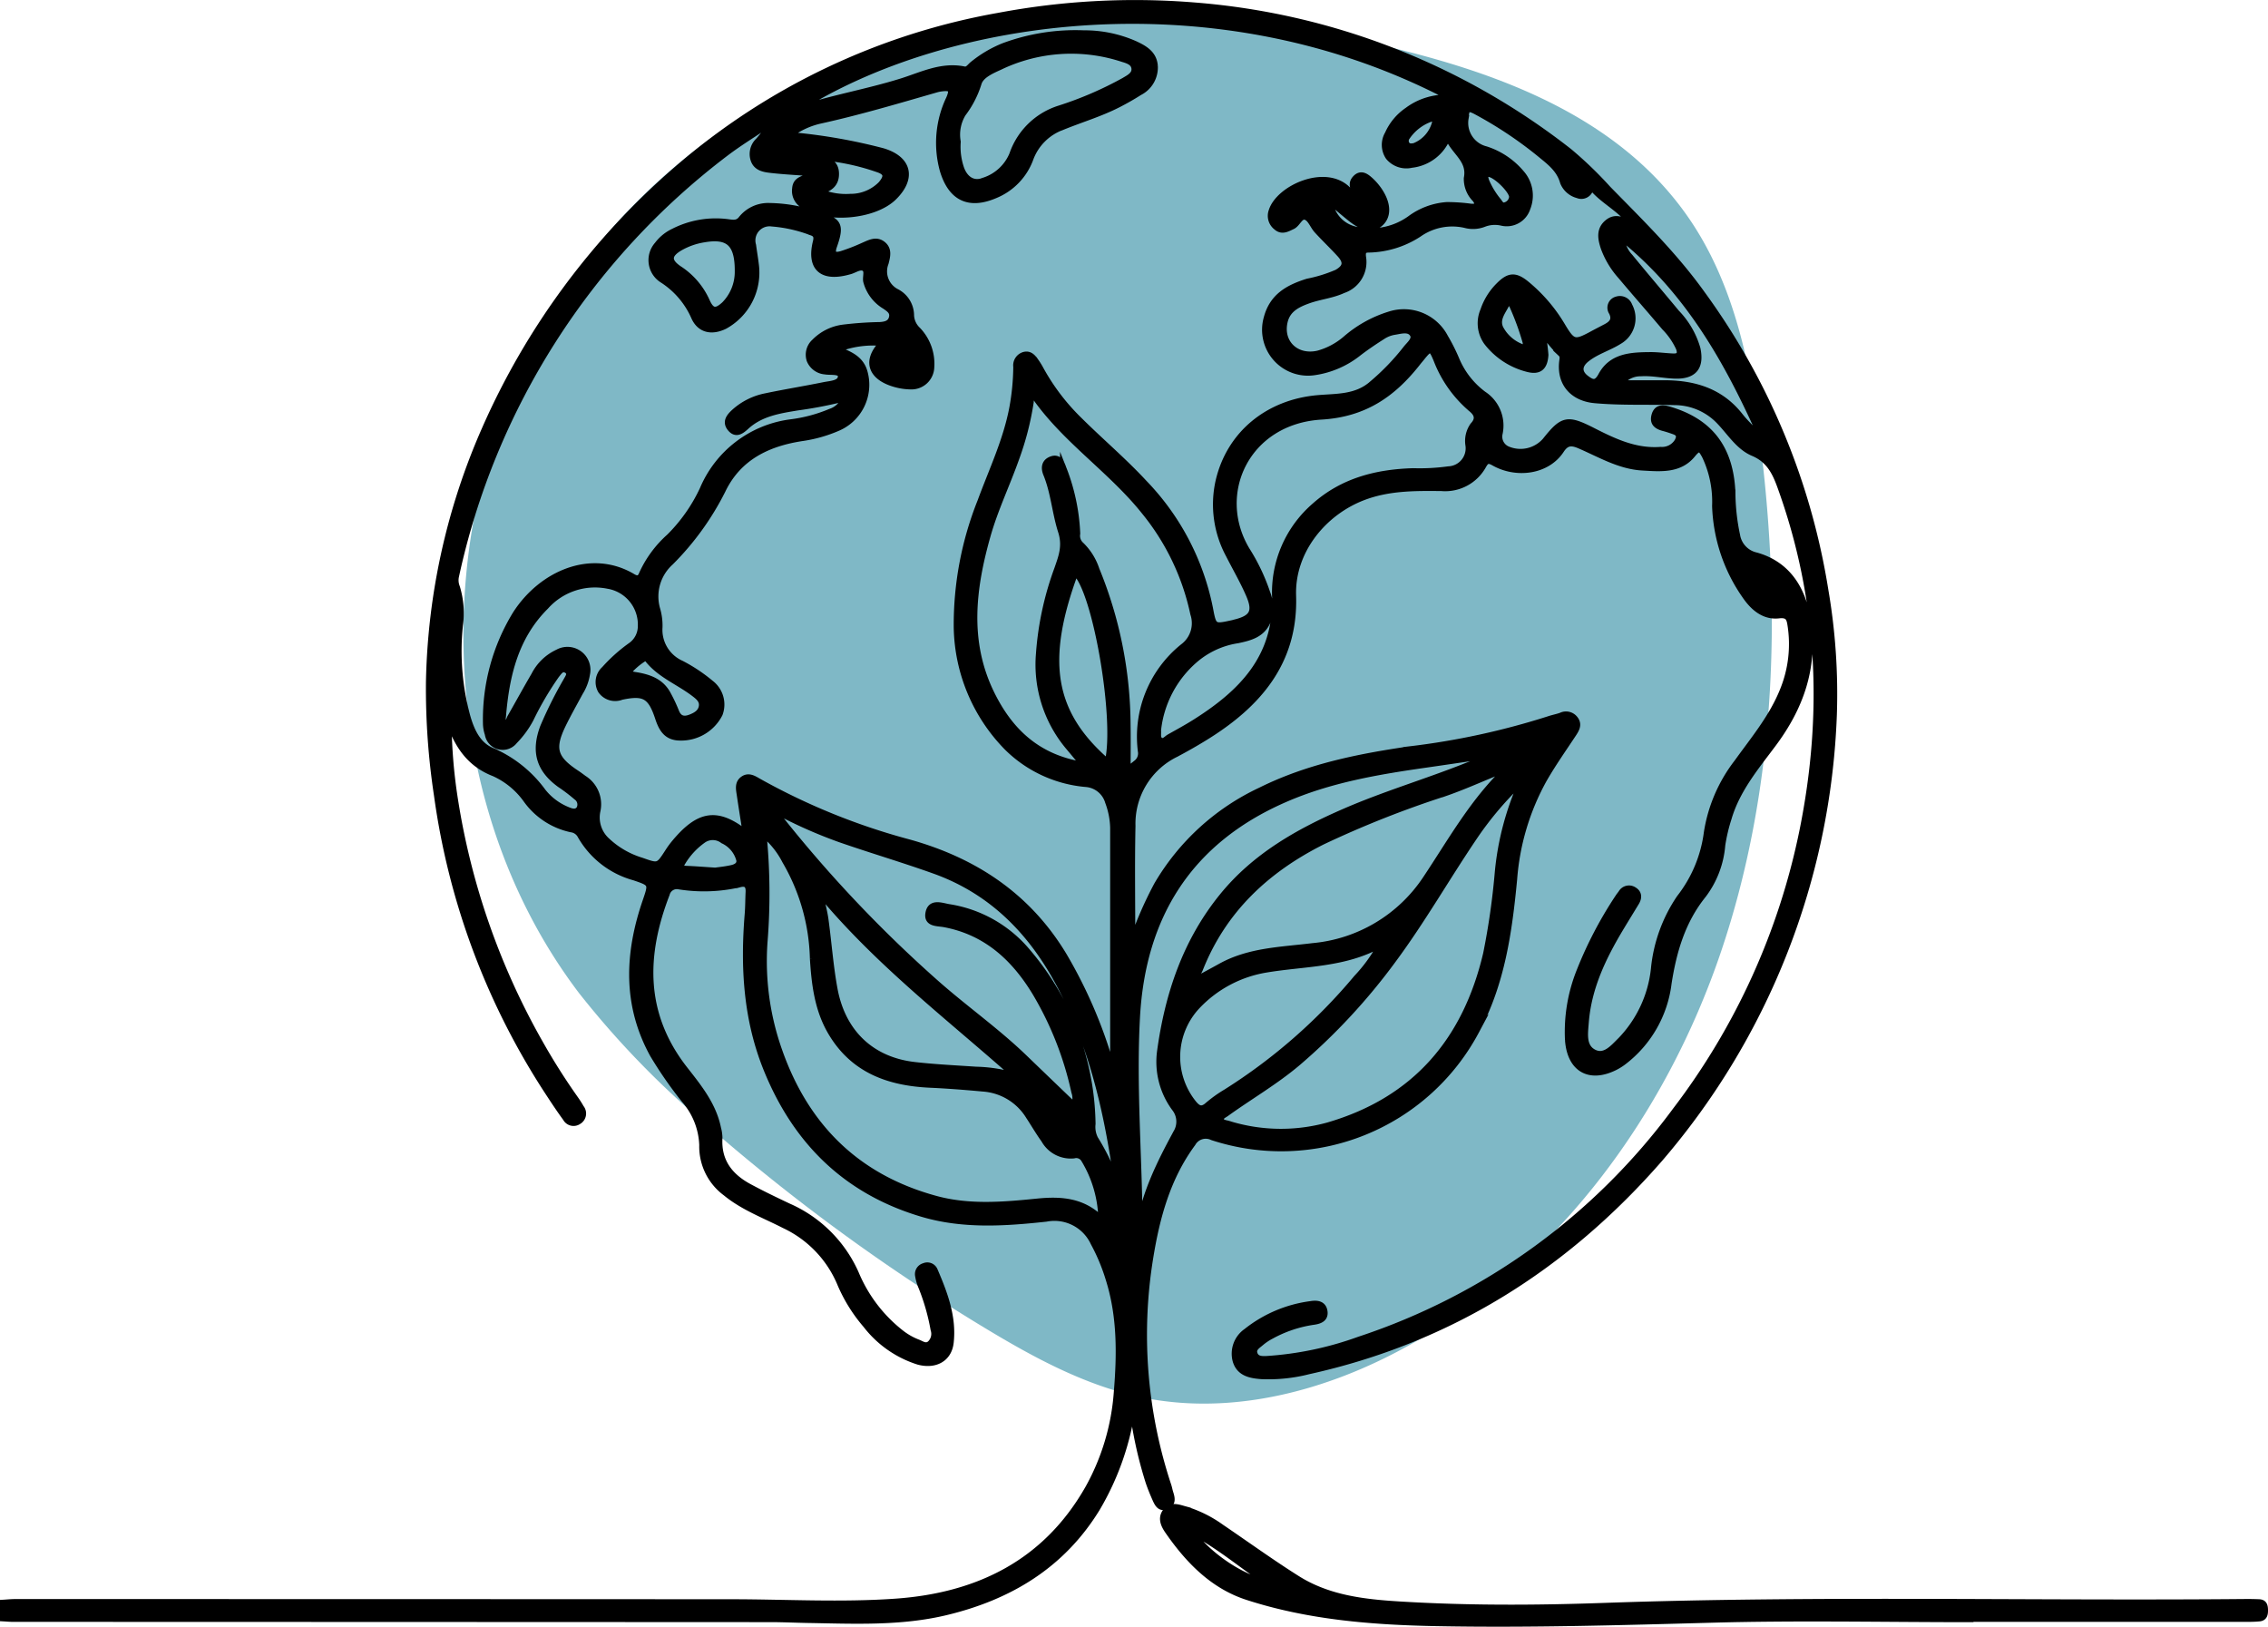<svg id="Gruppe_16" data-name="Gruppe 16" xmlns="http://www.w3.org/2000/svg" xmlns:xlink="http://www.w3.org/1999/xlink" width="271.237" height="194.495" viewBox="0 0 271.237 194.495">
  <defs>
    <clipPath id="clip-path">
      <rect id="Rechteck_87" data-name="Rechteck 87" width="271.237" height="194.495" fill="none"/>
    </clipPath>
  </defs>
  <g id="Gruppe_15" data-name="Gruppe 15" clip-path="url(#clip-path)">
    <path id="Pfad_52" data-name="Pfad 52" d="M155.24,4.259C125.052-4.8,89.594,5.8,70.346,30.754s-20.158,62.86-1.108,87.971a107.747,107.747,0,0,0,15.187,15.693A236.052,236.052,0,0,0,117.8,158.79c5.9,3.563,12.079,6.911,18.832,8.3,10.764,2.213,22.074-.81,31.688-6.132,17.94-9.93,30.854-27.623,37.457-47.037s7.294-40.456,4.766-60.806c-1.17-9.415-3.132-19.043-8.471-26.886-10.561-15.513-31.028-20.045-49.5-23.341" fill="#7fb8c6"/>
    <path id="Pfad_53" data-name="Pfad 53" d="M.375,191.645c.482-.027.964-.079,1.446-.079q42.845,0,85.69.021c6.556.006,13.13.392,19.663-.075,9.855-.706,17.969-4.7,23.02-13.645a27.669,27.669,0,0,0,3.385-11.428c.373-4.52.424-9.056-.965-13.477a23.2,23.2,0,0,0-1.824-4.375,5.173,5.173,0,0,0-5.675-2.893c-5,.54-9.988.878-14.91-.6-9.021-2.7-15.018-8.627-18.518-17.261-2.427-5.988-2.771-12.211-2.251-18.549.072-.876.064-1.758.107-2.636.039-.816-.292-1.151-1.117-.927a18.975,18.975,0,0,1-7.205.244,1.263,1.263,0,0,0-1.5.931c-2.842,7.351-2.962,14.407,2.162,20.954,1.677,2.142,3.419,4.277,3.977,7.062a4.709,4.709,0,0,1,.165,1.168c-.164,2.772,1.254,4.585,3.552,5.825,1.548.835,3.135,1.6,4.726,2.349a15.707,15.707,0,0,1,8.042,8.018,17.643,17.643,0,0,0,5.368,7.073,7.809,7.809,0,0,0,2.051,1.175c.47.173.947.588,1.474.151a1.626,1.626,0,0,0,.427-1.7,25.762,25.762,0,0,0-1.445-5.066,5.667,5.667,0,0,1-.407-1.383.98.98,0,0,1,.71-1.129.94.94,0,0,1,1.238.481c1.186,2.759,2.264,5.576,1.918,8.649-.218,1.93-1.838,2.811-3.849,2.27a12.763,12.763,0,0,1-6.277-4.4,18.718,18.718,0,0,1-3.107-5.038,13.425,13.425,0,0,0-6.641-6.861c-2.381-1.221-4.924-2.15-7.029-3.884A6.888,6.888,0,0,1,84,136.9a8.683,8.683,0,0,0-2.157-5.409,48.655,48.655,0,0,1-3.758-5.418c-3.266-5.944-3-12.064-.882-18.262.747-2.186.788-2.193-1.347-2.918a10.6,10.6,0,0,1-6.407-4.955,1.472,1.472,0,0,0-1.135-.8,8.883,8.883,0,0,1-5.387-3.545,9.576,9.576,0,0,0-3.834-3.141c-3.05-1.169-4.551-3.6-5.465-6.573a62.528,62.528,0,0,0,.738,9.543A85.745,85.745,0,0,0,64.6,124.771a77.088,77.088,0,0,0,4.165,6.577,12.3,12.3,0,0,1,.711,1.111,1.072,1.072,0,0,1-.3,1.611,1.041,1.041,0,0,1-1.5-.37c-.649-.887-1.263-1.8-1.864-2.721A86.227,86.227,0,0,1,52.279,95.112a84.932,84.932,0,0,1-.964-13.525,78.492,78.492,0,0,1,6.694-30.3A87.658,87.658,0,0,1,80.972,20.229,80.018,80.018,0,0,1,119.458,1.9,87.856,87.856,0,0,1,142.82.668a83.249,83.249,0,0,1,44.841,17.45,46.631,46.631,0,0,1,4.646,4.477c3.937,4.022,7.961,7.947,11.256,12.56a81.969,81.969,0,0,1,14.713,35.354A73.408,73.408,0,0,1,219.3,85.485a86.258,86.258,0,0,1-20.778,53.032c-11.3,12.962-25.162,21.7-42.039,25.423a19.322,19.322,0,0,1-5.624.582c-1.313-.1-2.623-.339-3.066-1.817a3.223,3.223,0,0,1,1.278-3.506,15.587,15.587,0,0,1,7.681-3.257c.707-.122,1.512-.068,1.637.879.115.876-.6,1.1-1.273,1.2a14.953,14.953,0,0,0-5.1,1.705,6.652,6.652,0,0,0-1.2.8c-.411.36-1.044.7-.785,1.378.245.648.9.622,1.478.6a39.986,39.986,0,0,0,11.058-2.324,76.906,76.906,0,0,0,37.784-27.357A82.147,82.147,0,0,0,215.6,99.215c2.8-13.89,2.189-27.619-2.671-41.041-.622-1.715-1.35-3.212-3.257-4.015-1.716-.723-2.745-2.436-4.017-3.765a7.427,7.427,0,0,0-5.413-2.331c-3.164-.093-6.33.052-9.494-.23-2.608-.232-4.2-1.971-3.909-4.574.039-.355.149-.693-.16-.982a17.262,17.262,0,0,1-2.308-2.839,22.207,22.207,0,0,1,.435,2.994c-.09,1.47-.726,2.034-2.117,1.664a8.9,8.9,0,0,1-4.878-3.2,3.879,3.879,0,0,1-.4-3.778,7.591,7.591,0,0,1,1.874-3c1.164-1.167,1.924-1.232,3.21-.195a18.986,18.986,0,0,1,4.358,5.082c1.209,2.018,1.484,2.081,3.534.974.542-.292,1.088-.576,1.635-.86.742-.384,1.213-.855.76-1.777a.987.987,0,0,1,.555-1.509,1.187,1.187,0,0,1,1.51.729,3.146,3.146,0,0,1-1.216,4.23c-1.267.8-2.75,1.2-3.925,2.156-.918.745-.936,1.6-.024,2.288.691.523,1.218.786,1.819-.334,1.244-2.318,3.588-2.411,5.866-2.428.92-.007,1.841.133,2.762.165.732.025.922-.346.671-1.021a8.68,8.68,0,0,0-1.716-2.484c-1.73-2.051-3.505-4.064-5.231-6.118a10.45,10.45,0,0,1-2.036-3.373c-.361-1.084-.583-2.192.456-3.035.965-.783,1.9-.291,3.106.447-1.4-1.965-3.313-2.843-4.678-4.3-.142-.152-.421-.262-.573-.009a1.1,1.1,0,0,1-1.44.575,2.58,2.58,0,0,1-1.739-1.518c-.436-1.595-1.649-2.463-2.782-3.4a47.948,47.948,0,0,0-7.564-5.046c-1.051-.576-1.283-.418-1.342.782a3.265,3.265,0,0,0,2.44,3.728,9.207,9.207,0,0,1,4.219,2.828,4.038,4.038,0,0,1,.729,4.2,2.581,2.581,0,0,1-3.05,1.716,3.639,3.639,0,0,0-2.176.165,3.58,3.58,0,0,1-2.217.1,6.949,6.949,0,0,0-5.532,1.1,11.339,11.339,0,0,1-5.967,1.847c-.642-.006-.791.262-.713.912a3.528,3.528,0,0,1-2.363,3.945c-1.331.618-2.8.744-4.168,1.234-1.272.457-2.472,1.034-2.832,2.5-.627,2.559,1.393,4.5,4.034,3.872a8.549,8.549,0,0,0,3.237-1.722,14.509,14.509,0,0,1,5.259-2.941,5.551,5.551,0,0,1,6.656,2.7,22.11,22.11,0,0,1,1.309,2.589,9.974,9.974,0,0,0,3.274,4.228,4.464,4.464,0,0,1,1.925,4.711,1.658,1.658,0,0,0,1.05,1.915,3.956,3.956,0,0,0,4.436-1.065c2.061-2.593,2.614-2.748,5.651-1.2,2.57,1.308,5.134,2.531,8.135,2.306a2.177,2.177,0,0,0,2.01-1c.331-.586.281-1-.383-1.236-.412-.148-.828-.29-1.252-.4-.774-.2-1.332-.564-1.1-1.468.259-1.012,1-.946,1.786-.714,4.863,1.441,7.3,4.636,7.512,9.922a25.177,25.177,0,0,0,.56,5.1,2.961,2.961,0,0,0,2.275,2.413c3.686,1.025,5.692,3.954,6.24,8.127.719,5.47-1,10.12-4.2,14.407-2.076,2.781-4.335,5.465-5.334,8.89a20.5,20.5,0,0,0-.755,3.2,11.38,11.38,0,0,1-2.271,5.96c-2.489,3.087-3.547,6.7-4.146,10.541a13.919,13.919,0,0,1-5.352,9.383,6.655,6.655,0,0,1-1,.636c-3.1,1.575-5.412.24-5.652-3.242a19.52,19.52,0,0,1,1.4-8.259,47.639,47.639,0,0,1,4.581-8.756c.118-.185.257-.357.389-.533a1.051,1.051,0,0,1,1.5-.355c.606.368.6.921.254,1.489-.616,1.016-1.241,2.027-1.853,3.045-2.1,3.5-3.845,7.124-4.172,11.278-.1,1.324-.363,2.895.946,3.592,1.345.716,2.372-.593,3.246-1.442a14.485,14.485,0,0,0,3.99-8.572,18.183,18.183,0,0,1,3.07-8.467,15.974,15.974,0,0,0,3.256-7.79,18.306,18.306,0,0,1,3.615-8.4c2-2.78,4.216-5.425,5.5-8.665a14.639,14.639,0,0,0,.889-7.759c-.121-.8-.28-1.3-1.4-1.173-1.8.206-3.087-.955-4.029-2.329a19.841,19.841,0,0,1-3.587-10.734,12.715,12.715,0,0,0-1.232-6.005c-.445-.789-.654-1.186-1.478-.168-1.544,1.907-3.8,1.686-5.983,1.561-2.775-.159-5.1-1.584-7.55-2.633-.964-.412-1.576-.374-2.192.566-1.68,2.566-5.364,3.015-8.034,1.5-.723-.412-.947-.233-1.293.375a5.187,5.187,0,0,1-4.964,2.647c-3.123-.035-6.235-.056-9.243,1.054-4.822,1.78-8.708,6.437-8.532,11.835.258,7.947-4.189,13.024-10.495,16.917q-1.74,1.074-3.555,2.025a9.271,9.271,0,0,0-5.158,8.581c-.1,4.529-.024,9.063-.024,13.941a45.429,45.429,0,0,1,2.983-6.881,28.175,28.175,0,0,1,12.379-11.294c5.636-2.8,11.69-4.016,17.84-4.91a89.161,89.161,0,0,0,16.581-3.587c.5-.173,1.023-.266,1.519-.443a1.334,1.334,0,0,1,1.658.4c.476.608.187,1.168-.162,1.7-1.21,1.836-2.48,3.626-3.577,5.542a29.031,29.031,0,0,0-3.552,11.9c-.6,6.273-1.462,12.478-4.535,18.158a26.4,26.4,0,0,1-31.549,12.681,1.8,1.8,0,0,0-2.353.737c-3.021,4.089-4.3,8.829-5.091,13.719a57.27,57.27,0,0,0,2.167,27.191c.1.292.147.6.242.89.2.622.34,1.263-.409,1.586-.8.345-1.1-.294-1.358-.865-.3-.682-.587-1.376-.822-2.085a49.266,49.266,0,0,1-1.934-8.948,32.557,32.557,0,0,1-4.264,12.205c-4.18,6.791-10.452,10.531-18,12.35-5.445,1.311-11.008,1.031-16.548.937-1.495-.026-2.989-.1-4.484-.1q-45.288-.022-90.575-.033c-.395,0-.789-.04-1.183-.061ZM100.068,41.773c1.47.543,2.842,1.092,3.3,2.682a5.6,5.6,0,0,1-3.275,6.742,16.517,16.517,0,0,1-4.049,1.148c-4.179.612-7.721,2.291-9.637,6.27a33.088,33.088,0,0,1-6.226,8.616,5.5,5.5,0,0,0-1.617,5.555A6.96,6.96,0,0,1,78.857,75a4.424,4.424,0,0,0,2.624,4.353,19.463,19.463,0,0,1,3.509,2.334,3.2,3.2,0,0,1,1.063,3.677,5.15,5.15,0,0,1-4.717,2.806c-1.6-.006-2.183-1.015-2.615-2.324-.878-2.661-1.673-3.125-4.389-2.546a2.07,2.07,0,0,1-2.457-.735,2.043,2.043,0,0,1,.413-2.539,18.879,18.879,0,0,1,3.136-2.813,2.841,2.841,0,0,0,1.231-2.342,4.72,4.72,0,0,0-3.964-4.853,7.892,7.892,0,0,0-7.428,2.488C61.64,76.1,60.546,80.724,60.141,85.6c-.024.287-.123.717.23.82.466.134.511-.377.669-.653.963-1.679,1.888-3.38,2.867-5.049a5.945,5.945,0,0,1,2.8-2.7A2.375,2.375,0,0,1,70.184,80.6a5.876,5.876,0,0,1-.834,2.2c-.686,1.279-1.408,2.541-2.042,3.845-1.392,2.867-1.034,4.055,1.658,5.828.294.193.573.408.858.615a3.64,3.64,0,0,1,1.6,3.9,3.765,3.765,0,0,0,1.2,3.576,10.421,10.421,0,0,0,4.08,2.347c2.03.721,2.036.723,3.165-1.017a10.777,10.777,0,0,1,.688-.967c3.027-3.7,5.218-4,8.637-1.317-.248-1.594-.492-3.106-.714-4.623-.1-.65-.253-1.357.4-1.82s1.271-.051,1.835.274a78.124,78.124,0,0,0,18.055,7.313c7.852,2.205,14.213,6.435,18.472,13.536a56.517,56.517,0,0,1,5.9,14.107c0-9.269,0-19.345,0-29.421a9.419,9.419,0,0,0-.606-3.091,3.008,3.008,0,0,0-2.693-2.165,15.242,15.242,0,0,1-9.382-4.347A20.977,20.977,0,0,1,114.434,75a39.813,39.813,0,0,1,2.842-15.064c1.362-3.71,3.086-7.3,3.816-11.225a28.291,28.291,0,0,0,.464-4.85,1.289,1.289,0,0,1,.945-1.418c.676-.165,1.046.325,1.38.8a8.923,8.923,0,0,1,.555.9,25.821,25.821,0,0,0,4.613,6.072c2.559,2.545,5.321,4.876,7.777,7.527a29.98,29.98,0,0,1,7.86,14.981c.434,2.3.454,2.292,2.752,1.788.086-.019.169-.048.255-.069,2.106-.518,2.564-1.308,1.688-3.331-.715-1.65-1.628-3.214-2.443-4.822a12.673,12.673,0,0,1-1.2-8.714c1.3-5.693,5.936-9.446,11.881-9.957,2.239-.193,4.6-.043,6.489-1.719a28.321,28.321,0,0,0,4.023-4.17c.4-.534,1.23-1.137.827-1.782-.458-.731-1.451-.4-2.214-.285a3.645,3.645,0,0,0-1.345.516c-1,.635-1.994,1.3-2.931,2.02a10.977,10.977,0,0,1-5.252,2.284,5.117,5.117,0,0,1-5.706-6.472c.684-2.586,2.594-3.606,4.861-4.319A17.143,17.143,0,0,0,159.89,32.6c1.1-.627,1.215-1.269.358-2.209-.887-.975-1.848-1.882-2.737-2.855-.471-.516-.749-1.376-1.307-1.6-.722-.292-1,.8-1.623,1.1-.655.311-1.283.691-1.942.094a1.683,1.683,0,0,1-.546-1.894c.849-2.74,6.506-5.3,9.17-2.481.63.666,1.309,1.286,1.965,1.928a4.525,4.525,0,0,0-.976-1.613c-.475-.566-.687-1.181-.115-1.766.638-.651,1.243-.188,1.731.252a6.858,6.858,0,0,1,1.179,1.407c.964,1.526.945,2.928.012,3.742-.9.789-2.054.6-3.553-.61-.792-.637-1.566-1.3-2.511-2.083a4,4,0,0,0,3.64,3.536,7.974,7.974,0,0,0,6-1.38,8.37,8.37,0,0,1,4.406-1.634,21.529,21.529,0,0,1,2.886.2c.752.045,1.014-.232.519-.917a3.413,3.413,0,0,1-1.009-2.511c.445-2.238-1.537-3.111-2.292-4.982a5.236,5.236,0,0,1-4.323,3.362,2.757,2.757,0,0,1-2.749-.917,2.574,2.574,0,0,1-.083-2.762,6.639,6.639,0,0,1,2.339-2.8,7.617,7.617,0,0,1,5.221-1.491c-27.909-14.758-60.514-10-78.338,1.42,4.285-1.4,8.494-2.111,12.566-3.378,2.436-.758,4.824-2,7.538-1.436.432.09.688-.349.985-.591a14.125,14.125,0,0,1,3.726-2.21A24.634,24.634,0,0,1,129.6,4a14.913,14.913,0,0,1,6.158,1.281c1.138.532,2.226,1.154,2.335,2.605a3.319,3.319,0,0,1-1.816,3.14c-.815.519-1.659,1-2.518,1.44-2.157,1.111-4.491,1.792-6.729,2.708a6.379,6.379,0,0,0-3.807,3.778,7.487,7.487,0,0,1-4.167,4.365c-3.146,1.367-5.285.363-6.28-2.926a12.275,12.275,0,0,1,.751-8.613c.466-1.1.245-1.361-.91-1.225a4.149,4.149,0,0,0-.644.129c-4.6,1.323-9.179,2.687-13.854,3.719a9.433,9.433,0,0,0-3.7,1.721c.342.054.5.082.655.1a66.462,66.462,0,0,1,10.494,1.867c3.12.934,3.639,3.228,1.3,5.506-2.387,2.321-8.2,2.772-10.9.872a1.97,1.97,0,0,1-.857-1.931c.076-1.125,1.111-1.153,1.877-1.5a1.2,1.2,0,0,0-.955-.417c-1.314-.1-2.633-.172-3.941-.328-.784-.094-1.611-.26-1.936-1.144a2.163,2.163,0,0,1,.553-2.306c.488-.55.918-1.151,1.373-1.73l-.205-.256c-1.69,1.138-3.436,2.2-5.06,3.427A86.436,86.436,0,0,0,54.51,68.93a2.239,2.239,0,0,0,.118,1.278,10.592,10.592,0,0,1,.36,4.553,29.8,29.8,0,0,0,.905,10.969c.483,1.665,1.242,3.348,2.933,4.048a14.774,14.774,0,0,1,6.1,4.874,7.206,7.206,0,0,0,2.931,2.191c.493.211,1.076.4,1.442-.133a1.1,1.1,0,0,0-.353-1.421,20.245,20.245,0,0,0-1.991-1.513c-2.473-1.805-3.071-3.93-2-6.818a49.8,49.8,0,0,1,2.769-5.542c.2-.386.657-.906.078-1.282-.611-.4-.938.187-1.271.586a37.4,37.4,0,0,0-3.072,5.226A11.342,11.342,0,0,1,61.52,88.6a1.782,1.782,0,0,1-3.166-.832,4.133,4.133,0,0,1-.222-1.29,24.1,24.1,0,0,1,3.55-13.067c3.12-4.847,9.046-7.381,13.986-4.44.519.309.885.278,1.123-.346a13.3,13.3,0,0,1,3.265-4.431,19.791,19.791,0,0,0,4-5.694,13.256,13.256,0,0,1,10.43-7.979,18,18,0,0,0,4.828-1.277,2.718,2.718,0,0,0,1.709-1.637,50.458,50.458,0,0,1-5.692,1.1c-2.158.356-4.365.7-6.087,2.279-.581.532-1.23,1.045-1.9.216-.632-.775-.085-1.414.48-1.93a7.854,7.854,0,0,1,3.736-1.873c2.32-.486,4.662-.864,6.985-1.337.788-.16,2.026-.182,2.035-1.063.008-.717-1.224-.482-1.913-.608a2.162,2.162,0,0,1-1.824-1.33,2.052,2.052,0,0,1,.579-2.179,5.833,5.833,0,0,1,3.355-1.687,42.118,42.118,0,0,1,4.468-.315c.6-.049,1.266-.15,1.443-.917.164-.713-.366-1.023-.83-1.356a4.891,4.891,0,0,1-2.25-2.972c-.112-.546.25-1.324-.276-1.592s-1.154.247-1.744.392c-.086.021-.171.044-.256.067-3.079.8-4.5-.547-3.741-3.6.149-.6.031-.935-.528-1.122a16.981,16.981,0,0,0-4.739-1.075,2.065,2.065,0,0,0-2.275,2.622c.111.828.256,1.651.35,2.481a7.271,7.271,0,0,1-3.742,7.169c-1.569.759-2.981.445-3.652-1.126a10.1,10.1,0,0,0-3.8-4.409,2.774,2.774,0,0,1-.584-4.169,5.19,5.19,0,0,1,1.923-1.573A11.12,11.12,0,0,1,87.2,26.6c.612.081,1.081.108,1.5-.459a4.094,4.094,0,0,1,3.369-1.493,18.142,18.142,0,0,1,5.686,1.022c2.569.7,2.87,1.2,1.977,3.745-.389,1.1.157,1.192.931.966a23.417,23.417,0,0,0,2.577-1c.775-.332,1.563-.791,2.348-.148.735.6.512,1.433.313,2.209a2.769,2.769,0,0,0,1.348,3.484,3.16,3.16,0,0,1,1.692,2.805,2.562,2.562,0,0,0,.8,1.72,5.821,5.821,0,0,1,1.618,4.462,2.354,2.354,0,0,1-2.445,2.272,7.237,7.237,0,0,1-1.949-.3c-2.668-.784-3.434-2.569-1.7-4.578.043-.05.017-.16.03-.337a11.725,11.725,0,0,0-5.228.8M131.728,145.8a14.254,14.254,0,0,0-2.066-7.156,1.089,1.089,0,0,0-1.244-.514,3.635,3.635,0,0,1-3.539-1.853c-.669-.926-1.243-1.92-1.87-2.876a7,7,0,0,0-5.458-3.266c-2.1-.194-4.2-.359-6.306-.455-4.972-.225-9.229-1.757-11.889-6.315-1.58-2.708-1.934-5.729-2.124-8.763a24.274,24.274,0,0,0-3.321-11.668,10.249,10.249,0,0,0-2.616-3.253,72.319,72.319,0,0,1,.118,12.979,32.079,32.079,0,0,0,1.761,12.965c3.193,9.1,9.314,15.163,18.715,17.724,4.032,1.1,8.139.738,12.2.329,2.875-.29,5.442-.08,7.642,2.122M129.62,91.481c-.762-.916-1.319-1.589-1.881-2.258a15.283,15.283,0,0,1-3.472-11.047,36.89,36.89,0,0,1,2.191-10.145c.507-1.463,1.012-2.746.451-4.5-.715-2.227-.866-4.65-1.774-6.865-.316-.769-.183-1.451.63-1.739.865-.305,1.17.429,1.385,1.048a23.9,23.9,0,0,1,1.664,7.821,1.479,1.479,0,0,0,.418,1.321,7.208,7.208,0,0,1,1.88,2.982,49.445,49.445,0,0,1,3.721,18.489c.032,1.908.005,3.816.005,5.893.461-.534.764-.907,1.09-1.257a1.462,1.462,0,0,0,.548-1.259,13.783,13.783,0,0,1,5.051-12.659,3.515,3.515,0,0,0,1.2-3.913,28.73,28.73,0,0,0-5.874-12.255c-3.881-4.856-9.2-8.337-12.86-13.406-.123-.171-.293-.368-.544-.234-.229.121-.172.378-.2.588a34.705,34.705,0,0,1-1.742,6.753c-1.087,3.067-2.505,6.012-3.4,9.148-1.8,6.344-2.6,12.689.434,18.91,2.215,4.544,5.554,7.733,11.072,8.581m52.474,1.8a40.025,40.025,0,0,0-5.831,6.85c-3.275,4.844-6.178,9.935-9.663,14.638a72.976,72.976,0,0,1-11.36,12.256c-2.694,2.289-5.749,4.046-8.6,6.1-.271.2-.719.354-.637.756.078.385.545.4.868.493a21.139,21.139,0,0,0,11.961.2c10.4-3.029,16.465-10.134,18.91-20.52a86.055,86.055,0,0,0,1.4-9.768,33.959,33.959,0,0,1,2.959-11.005m-43.617-5.967c.048.472-.132,1.008.332,1.247.409.212.711-.231,1.041-.417,1.035-.581,2.08-1.148,3.083-1.781,5.517-3.482,9.763-7.7,9.575-14.942a13.672,13.672,0,0,1,4.712-10.915c3.363-3,7.424-4.025,11.794-4.152a25.2,25.2,0,0,0,4.208-.222,2.533,2.533,0,0,0,2.412-2.876,3.2,3.2,0,0,1,.54-2.381c.736-.785.505-1.408-.209-1.995a14.5,14.5,0,0,1-4.152-5.853c-.634-1.534-.783-1.523-1.815-.238-.165.205-.338.4-.5.612-2.937,3.722-6.325,6.087-11.475,6.394-8.945.534-12.966,9.237-8.925,15.974a23.426,23.426,0,0,1,2.435,5.109,4.846,4.846,0,0,1,.136,3.218c-.632,1.741-2.137,2.119-3.64,2.437a10.189,10.189,0,0,0-5.164,2.38,12.945,12.945,0,0,0-4.387,8.4M128.46,132.191a2.284,2.284,0,0,0,.043-1.618,39.566,39.566,0,0,0-4.66-11.856c-2.527-4.183-5.907-7.3-10.919-8.234-.808-.151-2.089-.018-1.876-1.285.239-1.416,1.56-.872,2.409-.727a15.285,15.285,0,0,1,9.362,5.256,32.416,32.416,0,0,1,7.827,20.653,3.139,3.139,0,0,0,.316,1.785,27.116,27.116,0,0,1,2.392,4.868,11.206,11.206,0,0,0-.008-1.463c-1.209-8-3.157-15.778-7.2-22.884-3.329-5.853-7.956-10.281-14.378-12.584-3.723-1.334-7.523-2.45-11.258-3.748A56.061,56.061,0,0,1,92.923,97c-.1.586.305.8.535,1.086A154.749,154.749,0,0,0,111.775,117.4c3.481,3.1,7.318,5.784,10.684,9.022,1.984,1.909,3.971,3.815,6,5.765m51.9-40.383c-2.546.976-4.972,2.117-7.507,3a121.11,121.11,0,0,0-14.709,5.816c-6.685,3.354-11.844,8.16-14.647,15.236-.133.336-.44.664-.171,1.151.9-.491,1.787-.964,2.665-1.453,3.422-1.9,7.247-1.952,10.986-2.418a18.189,18.189,0,0,0,13.579-8.114c3.042-4.564,5.716-9.4,9.8-13.217m-44.089,54.848c.675-4.053,2.482-7.655,4.407-11.209a2.572,2.572,0,0,0-.193-2.957,9.34,9.34,0,0,1-1.738-6.755c.932-6.8,3.047-13.161,7.47-18.592,3.9-4.787,9.074-7.7,14.606-10.1,4.682-2.035,9.581-3.491,14.325-5.36a3.486,3.486,0,0,0,1.916-1.229c-2.374.347-4.394.649-6.415.938-5.835.832-11.619,1.8-17.086,4.2-11.348,4.975-16.924,13.909-17.6,25.978-.465,8.342.253,16.7.3,25.086m28.9-33.785c-4.288,2.445-9.092,2.265-13.7,3.03a14.587,14.587,0,0,0-8.259,4.348,8.861,8.861,0,0,0-.47,11.688c.562.68,1.011.835,1.725.2a15.393,15.393,0,0,1,2.143-1.534,66.631,66.631,0,0,0,15.638-13.667,18.413,18.413,0,0,0,2.918-4.06m-43.693,15.8c-7.931-7.056-16.438-13.5-23.464-21.986.285,1.316.557,2.275.691,3.253.384,2.78.576,5.592,1.089,8.346.973,5.228,4.466,8.489,9.585,9.07,2.44.278,4.9.394,7.349.56a17.573,17.573,0,0,1,4.75.757M114.522,16.948a8.023,8.023,0,0,0,.408,3.193c.5,1.375,1.548,1.966,2.764,1.459a5.517,5.517,0,0,0,3.384-3.131,8.7,8.7,0,0,1,5.632-5.483,42.912,42.912,0,0,0,7.728-3.332c.578-.354,1.367-.708,1.24-1.535-.113-.733-.9-.923-1.513-1.117a19.712,19.712,0,0,0-14.6.99c-1,.455-2.263,1-2.549,1.964a11.732,11.732,0,0,1-1.871,3.634,4.853,4.853,0,0,0-.622,3.358m17.958,74.2c1.26-4.928-1.42-20.6-3.886-22.724-3.9,10.512-2.956,16.823,3.886,22.724M209.938,51.74l.353-.308c-3.912-8.638-8.553-16.762-16.363-23.051a3.618,3.618,0,0,0,.992,2.324c1.836,2.246,3.724,4.449,5.574,6.685a10.241,10.241,0,0,1,2.492,4.291q.708,3.327-2.682,3.215c-1.36-.044-2.7-.371-4.073-.281a2.992,2.992,0,0,0-2.458,1.225c1.888,0,3.5.01,5.113,0,3.639-.025,6.862.9,9.22,3.913.554.707,1.219,1.328,1.832,1.989M88.247,32.461c.026-3.385-1.131-4.368-4.082-3.854a8.4,8.4,0,0,0-2.843,1c-1.42.834-1.485,1.608-.132,2.535A8.97,8.97,0,0,1,84.5,35.979c.561,1.282,1.11,1.4,2.155.431a5.576,5.576,0,0,0,1.59-3.949m9.719-9.56a7.966,7.966,0,0,0,3.733.65,5.1,5.1,0,0,0,3.672-1.511c.8-.941.722-1.459-.432-1.829a27.293,27.293,0,0,0-7.518-1.478c1.242.391,2.516.48,2.543,2.017.023,1.313-.831,1.832-2,2.151M75.1,80.369c.07.113.085.174.115.182a5.372,5.372,0,0,0,.631.154c1.651.254,3.184.716,4.033,2.339a18.865,18.865,0,0,1,.952,2.02c.351.923.975,1.04,1.783.717.625-.251,1.22-.587,1.335-1.324.111-.707-.392-1.124-.885-1.5-1.829-1.415-4.087-2.248-5.583-4.115a.37.37,0,0,0-.574-.058A8.31,8.31,0,0,0,75.1,80.369m10.443,23.745c.438-.066,1.226-.14,1.99-.315.469-.107.992-.37.9-.963a3.553,3.553,0,0,0-1.956-2.345,2.016,2.016,0,0,0-2.346-.087,8.789,8.789,0,0,0-2.5,2.666c-.318.484-.277.8.42.828,1.051.039,2.1.127,3.495.216m96.931-63.183a31.573,31.573,0,0,0-1.651-4.494c-.246-.577-.6-.179-.761.114-.453.836-1.109,1.675-.644,2.694a4.8,4.8,0,0,0,2.622,2.285c.47.209.467-.2.434-.6m-4.539-20.156c-.458.141-.307.553-.218.847a9.561,9.561,0,0,0,1.5,2.458c.195.289.395.633.832.467a1.15,1.15,0,0,0,.8-.957c.091-.757-2.112-2.911-2.922-2.815m-6.3-6.12c.019-.367-.085-.642-.519-.474a5.7,5.7,0,0,0-2.851,2.19.765.765,0,0,0-.058.864c.231.364.6.306.942.244a4.127,4.127,0,0,0,2.486-2.824"/>
    <path id="Pfad_54" data-name="Pfad 54" d="M.375,191.645c.482-.027.964-.079,1.446-.079q42.845,0,85.69.021c6.556.006,13.13.392,19.663-.075,9.855-.706,17.969-4.7,23.02-13.645a27.669,27.669,0,0,0,3.385-11.428c.373-4.52.424-9.056-.965-13.477a23.2,23.2,0,0,0-1.824-4.375,5.173,5.173,0,0,0-5.675-2.893c-5,.54-9.988.878-14.91-.6-9.021-2.7-15.018-8.627-18.518-17.261-2.427-5.988-2.771-12.211-2.251-18.549.072-.876.064-1.758.107-2.636.039-.816-.292-1.151-1.117-.927a18.975,18.975,0,0,1-7.205.244,1.263,1.263,0,0,0-1.5.931c-2.842,7.351-2.962,14.407,2.162,20.954,1.677,2.142,3.419,4.277,3.977,7.062a4.709,4.709,0,0,1,.165,1.168c-.164,2.772,1.254,4.585,3.552,5.825,1.548.835,3.135,1.6,4.726,2.349a15.707,15.707,0,0,1,8.042,8.018,17.643,17.643,0,0,0,5.368,7.073,7.809,7.809,0,0,0,2.051,1.175c.47.173.947.588,1.474.151a1.626,1.626,0,0,0,.427-1.7,25.762,25.762,0,0,0-1.445-5.066,5.667,5.667,0,0,1-.407-1.383.98.98,0,0,1,.71-1.129.94.94,0,0,1,1.238.481c1.186,2.759,2.264,5.576,1.918,8.649-.218,1.93-1.838,2.811-3.849,2.27a12.763,12.763,0,0,1-6.277-4.4,18.718,18.718,0,0,1-3.107-5.038,13.425,13.425,0,0,0-6.641-6.861c-2.381-1.221-4.924-2.15-7.029-3.884A6.888,6.888,0,0,1,84,136.9a8.683,8.683,0,0,0-2.157-5.409,48.655,48.655,0,0,1-3.758-5.418c-3.266-5.944-3-12.064-.882-18.262.747-2.186.788-2.193-1.347-2.918a10.6,10.6,0,0,1-6.407-4.955,1.472,1.472,0,0,0-1.135-.8,8.883,8.883,0,0,1-5.387-3.545,9.576,9.576,0,0,0-3.834-3.141c-3.05-1.169-4.551-3.6-5.465-6.573a62.528,62.528,0,0,0,.738,9.543A85.745,85.745,0,0,0,64.6,124.771a77.088,77.088,0,0,0,4.165,6.577,12.3,12.3,0,0,1,.711,1.111,1.072,1.072,0,0,1-.3,1.611,1.041,1.041,0,0,1-1.5-.37c-.649-.887-1.263-1.8-1.864-2.721A86.227,86.227,0,0,1,52.279,95.112a84.932,84.932,0,0,1-.964-13.525,78.492,78.492,0,0,1,6.694-30.3A87.658,87.658,0,0,1,80.972,20.229,80.018,80.018,0,0,1,119.458,1.9,87.856,87.856,0,0,1,142.82.668a83.249,83.249,0,0,1,44.841,17.45,46.631,46.631,0,0,1,4.646,4.477c3.937,4.022,7.961,7.947,11.256,12.56a81.969,81.969,0,0,1,14.713,35.354A73.408,73.408,0,0,1,219.3,85.485a86.258,86.258,0,0,1-20.778,53.032c-11.3,12.962-25.162,21.7-42.039,25.423a19.322,19.322,0,0,1-5.624.582c-1.313-.1-2.623-.339-3.066-1.817a3.223,3.223,0,0,1,1.278-3.506,15.587,15.587,0,0,1,7.681-3.257c.707-.122,1.512-.068,1.637.879.115.876-.6,1.1-1.273,1.2a14.953,14.953,0,0,0-5.1,1.705,6.652,6.652,0,0,0-1.2.8c-.411.36-1.044.7-.785,1.378.245.648.9.622,1.478.6a39.986,39.986,0,0,0,11.058-2.324,76.906,76.906,0,0,0,37.784-27.357A82.147,82.147,0,0,0,215.6,99.215c2.8-13.89,2.189-27.619-2.671-41.041-.622-1.715-1.35-3.212-3.257-4.015-1.716-.723-2.745-2.436-4.017-3.765a7.427,7.427,0,0,0-5.413-2.331c-3.164-.093-6.33.052-9.494-.23-2.608-.232-4.2-1.971-3.909-4.574.039-.355.149-.693-.16-.982a17.262,17.262,0,0,1-2.308-2.839,22.207,22.207,0,0,1,.435,2.994c-.09,1.47-.726,2.034-2.117,1.664a8.9,8.9,0,0,1-4.878-3.2,3.879,3.879,0,0,1-.4-3.778,7.591,7.591,0,0,1,1.874-3c1.164-1.167,1.924-1.232,3.21-.195a18.986,18.986,0,0,1,4.358,5.082c1.209,2.018,1.484,2.081,3.534.974.542-.292,1.088-.576,1.635-.86.742-.384,1.213-.855.76-1.777a.987.987,0,0,1,.555-1.509,1.187,1.187,0,0,1,1.51.729,3.146,3.146,0,0,1-1.216,4.23c-1.267.8-2.75,1.2-3.925,2.156-.918.745-.936,1.6-.024,2.288.691.523,1.218.786,1.819-.334,1.244-2.318,3.588-2.411,5.866-2.428.92-.007,1.841.133,2.762.165.732.025.922-.346.671-1.021a8.68,8.68,0,0,0-1.716-2.484c-1.73-2.051-3.505-4.064-5.231-6.118a10.45,10.45,0,0,1-2.036-3.373c-.361-1.084-.583-2.192.456-3.035.965-.783,1.9-.291,3.106.447-1.4-1.965-3.313-2.843-4.678-4.3-.142-.152-.421-.262-.573-.009a1.1,1.1,0,0,1-1.44.575,2.58,2.58,0,0,1-1.739-1.518c-.436-1.595-1.649-2.463-2.782-3.4a47.948,47.948,0,0,0-7.564-5.046c-1.051-.576-1.283-.418-1.342.782a3.265,3.265,0,0,0,2.44,3.728,9.207,9.207,0,0,1,4.219,2.828,4.038,4.038,0,0,1,.729,4.2,2.581,2.581,0,0,1-3.05,1.716,3.639,3.639,0,0,0-2.176.165,3.58,3.58,0,0,1-2.217.1,6.949,6.949,0,0,0-5.532,1.1,11.339,11.339,0,0,1-5.967,1.847c-.642-.006-.791.262-.713.912a3.528,3.528,0,0,1-2.363,3.945c-1.331.618-2.8.744-4.168,1.234-1.272.457-2.472,1.034-2.832,2.5-.627,2.559,1.393,4.5,4.034,3.872a8.549,8.549,0,0,0,3.237-1.722,14.509,14.509,0,0,1,5.259-2.941,5.551,5.551,0,0,1,6.656,2.7,22.11,22.11,0,0,1,1.309,2.589,9.974,9.974,0,0,0,3.274,4.228,4.464,4.464,0,0,1,1.925,4.711,1.658,1.658,0,0,0,1.05,1.915,3.956,3.956,0,0,0,4.436-1.065c2.061-2.593,2.614-2.748,5.651-1.2,2.57,1.308,5.134,2.531,8.135,2.306a2.177,2.177,0,0,0,2.01-1c.331-.586.281-1-.383-1.236-.412-.148-.828-.29-1.252-.4-.774-.2-1.332-.564-1.1-1.468.259-1.012,1-.946,1.786-.714,4.863,1.441,7.3,4.636,7.512,9.922a25.177,25.177,0,0,0,.56,5.1,2.961,2.961,0,0,0,2.275,2.413c3.686,1.025,5.692,3.954,6.24,8.127.719,5.47-1,10.12-4.2,14.407-2.076,2.781-4.335,5.465-5.334,8.89a20.5,20.5,0,0,0-.755,3.2,11.38,11.38,0,0,1-2.271,5.96c-2.489,3.087-3.547,6.7-4.146,10.541a13.919,13.919,0,0,1-5.352,9.383,6.655,6.655,0,0,1-1,.636c-3.1,1.575-5.412.24-5.652-3.242a19.52,19.52,0,0,1,1.4-8.259,47.639,47.639,0,0,1,4.581-8.756c.118-.185.257-.357.389-.533a1.051,1.051,0,0,1,1.5-.355c.606.368.6.921.254,1.489-.616,1.016-1.241,2.027-1.853,3.045-2.1,3.5-3.845,7.124-4.172,11.278-.1,1.324-.363,2.895.946,3.592,1.345.716,2.372-.593,3.246-1.442a14.485,14.485,0,0,0,3.99-8.572,18.183,18.183,0,0,1,3.07-8.467,15.974,15.974,0,0,0,3.256-7.79,18.306,18.306,0,0,1,3.615-8.4c2-2.78,4.216-5.425,5.5-8.665a14.639,14.639,0,0,0,.889-7.759c-.121-.8-.28-1.3-1.4-1.173-1.8.206-3.087-.955-4.029-2.329a19.841,19.841,0,0,1-3.587-10.734,12.715,12.715,0,0,0-1.232-6.005c-.445-.789-.654-1.186-1.478-.168-1.544,1.907-3.8,1.686-5.983,1.561-2.775-.159-5.1-1.584-7.55-2.633-.964-.412-1.576-.374-2.192.566-1.68,2.566-5.364,3.015-8.034,1.5-.723-.412-.947-.233-1.293.375a5.187,5.187,0,0,1-4.964,2.647c-3.123-.035-6.235-.056-9.243,1.054-4.822,1.78-8.708,6.437-8.532,11.835.258,7.947-4.189,13.024-10.495,16.917q-1.74,1.074-3.555,2.025a9.271,9.271,0,0,0-5.158,8.581c-.1,4.529-.024,9.063-.024,13.941a45.429,45.429,0,0,1,2.983-6.881,28.175,28.175,0,0,1,12.379-11.294c5.636-2.8,11.69-4.016,17.84-4.91a89.161,89.161,0,0,0,16.581-3.587c.5-.173,1.023-.266,1.519-.443a1.334,1.334,0,0,1,1.658.4c.476.608.187,1.168-.162,1.7-1.21,1.836-2.48,3.626-3.577,5.542a29.031,29.031,0,0,0-3.552,11.9c-.6,6.273-1.462,12.478-4.535,18.158a26.4,26.4,0,0,1-31.549,12.681,1.8,1.8,0,0,0-2.353.737c-3.021,4.089-4.3,8.829-5.091,13.719a57.27,57.27,0,0,0,2.167,27.191c.1.292.147.6.242.89.2.622.34,1.263-.409,1.586-.8.345-1.1-.294-1.358-.865-.3-.682-.587-1.376-.822-2.085a49.266,49.266,0,0,1-1.934-8.948,32.557,32.557,0,0,1-4.264,12.205c-4.18,6.791-10.452,10.531-18,12.35-5.445,1.311-11.008,1.031-16.548.937-1.495-.026-2.989-.1-4.484-.1q-45.288-.022-90.575-.033c-.395,0-.789-.04-1.183-.061ZM100.068,41.773c1.47.543,2.842,1.092,3.3,2.682a5.6,5.6,0,0,1-3.275,6.742,16.517,16.517,0,0,1-4.049,1.148c-4.179.612-7.721,2.291-9.637,6.27a33.088,33.088,0,0,1-6.226,8.616,5.5,5.5,0,0,0-1.617,5.555A6.96,6.96,0,0,1,78.857,75a4.424,4.424,0,0,0,2.624,4.353,19.463,19.463,0,0,1,3.509,2.334,3.2,3.2,0,0,1,1.063,3.677,5.15,5.15,0,0,1-4.717,2.806c-1.6-.006-2.183-1.015-2.615-2.324-.878-2.661-1.673-3.125-4.389-2.546a2.07,2.07,0,0,1-2.457-.735,2.043,2.043,0,0,1,.413-2.539,18.879,18.879,0,0,1,3.136-2.813,2.841,2.841,0,0,0,1.231-2.342,4.72,4.72,0,0,0-3.964-4.853,7.892,7.892,0,0,0-7.428,2.488C61.64,76.1,60.546,80.724,60.141,85.6c-.024.287-.123.717.23.82.466.134.511-.377.669-.653.963-1.679,1.888-3.38,2.867-5.049a5.945,5.945,0,0,1,2.8-2.7A2.375,2.375,0,0,1,70.184,80.6a5.876,5.876,0,0,1-.834,2.2c-.686,1.279-1.408,2.541-2.042,3.845-1.392,2.867-1.034,4.055,1.658,5.828.294.193.573.408.858.615a3.64,3.64,0,0,1,1.6,3.9,3.765,3.765,0,0,0,1.2,3.576,10.421,10.421,0,0,0,4.08,2.347c2.03.721,2.036.723,3.165-1.017a10.777,10.777,0,0,1,.688-.967c3.027-3.7,5.218-4,8.637-1.317-.248-1.594-.492-3.106-.714-4.623-.1-.65-.253-1.357.4-1.82s1.271-.051,1.835.274a78.124,78.124,0,0,0,18.055,7.313c7.852,2.205,14.213,6.435,18.472,13.536a56.517,56.517,0,0,1,5.9,14.107c0-9.269,0-19.345,0-29.421a9.419,9.419,0,0,0-.606-3.091,3.008,3.008,0,0,0-2.693-2.165,15.242,15.242,0,0,1-9.382-4.347A20.977,20.977,0,0,1,114.434,75a39.813,39.813,0,0,1,2.842-15.064c1.362-3.71,3.086-7.3,3.816-11.225a28.291,28.291,0,0,0,.464-4.85,1.289,1.289,0,0,1,.945-1.418c.676-.165,1.046.325,1.38.8a8.923,8.923,0,0,1,.555.9,25.821,25.821,0,0,0,4.613,6.072c2.559,2.545,5.321,4.876,7.777,7.527a29.98,29.98,0,0,1,7.86,14.981c.434,2.3.454,2.292,2.752,1.788.086-.019.169-.048.255-.069,2.106-.518,2.564-1.308,1.688-3.331-.715-1.65-1.628-3.214-2.443-4.822a12.673,12.673,0,0,1-1.2-8.714c1.3-5.693,5.936-9.446,11.881-9.957,2.239-.193,4.6-.043,6.489-1.719a28.321,28.321,0,0,0,4.023-4.17c.4-.534,1.23-1.137.827-1.782-.458-.731-1.451-.4-2.214-.285a3.645,3.645,0,0,0-1.345.516c-1,.635-1.994,1.3-2.931,2.02a10.977,10.977,0,0,1-5.252,2.284,5.117,5.117,0,0,1-5.706-6.472c.684-2.586,2.594-3.606,4.861-4.319A17.143,17.143,0,0,0,159.89,32.6c1.1-.627,1.215-1.269.358-2.209-.887-.975-1.848-1.882-2.737-2.855-.471-.516-.749-1.376-1.307-1.6-.722-.292-1,.8-1.623,1.1-.655.311-1.283.691-1.942.094a1.683,1.683,0,0,1-.546-1.894c.849-2.74,6.506-5.3,9.17-2.481.63.666,1.309,1.286,1.965,1.928a4.525,4.525,0,0,0-.976-1.613c-.475-.566-.687-1.181-.115-1.766.638-.651,1.243-.188,1.731.252a6.858,6.858,0,0,1,1.179,1.407c.964,1.526.945,2.928.012,3.742-.9.789-2.054.6-3.553-.61-.792-.637-1.566-1.3-2.511-2.083a4,4,0,0,0,3.64,3.536,7.974,7.974,0,0,0,6-1.38,8.37,8.37,0,0,1,4.406-1.634,21.529,21.529,0,0,1,2.886.2c.752.045,1.014-.232.519-.917a3.413,3.413,0,0,1-1.009-2.511c.445-2.238-1.537-3.111-2.292-4.982a5.236,5.236,0,0,1-4.323,3.362,2.757,2.757,0,0,1-2.749-.917,2.574,2.574,0,0,1-.083-2.762,6.639,6.639,0,0,1,2.339-2.8,7.617,7.617,0,0,1,5.221-1.491c-27.909-14.758-60.514-10-78.338,1.42,4.285-1.4,8.494-2.111,12.566-3.378,2.436-.758,4.824-2,7.538-1.436.432.09.688-.349.985-.591a14.125,14.125,0,0,1,3.726-2.21A24.634,24.634,0,0,1,129.6,4a14.913,14.913,0,0,1,6.158,1.281c1.138.532,2.226,1.154,2.335,2.605a3.319,3.319,0,0,1-1.816,3.14c-.815.519-1.659,1-2.518,1.44-2.157,1.111-4.491,1.792-6.729,2.708a6.379,6.379,0,0,0-3.807,3.778,7.487,7.487,0,0,1-4.167,4.365c-3.146,1.367-5.285.363-6.28-2.926a12.275,12.275,0,0,1,.751-8.613c.466-1.1.245-1.361-.91-1.225a4.149,4.149,0,0,0-.644.129c-4.6,1.323-9.179,2.687-13.854,3.719a9.433,9.433,0,0,0-3.7,1.721c.342.054.5.082.655.1a66.462,66.462,0,0,1,10.494,1.867c3.12.934,3.639,3.228,1.3,5.506-2.387,2.321-8.2,2.772-10.9.872a1.97,1.97,0,0,1-.857-1.931c.076-1.125,1.111-1.153,1.877-1.5a1.2,1.2,0,0,0-.955-.417c-1.314-.1-2.633-.172-3.941-.328-.784-.094-1.611-.26-1.936-1.144a2.163,2.163,0,0,1,.553-2.306c.488-.55.918-1.151,1.373-1.73l-.205-.256c-1.69,1.138-3.436,2.2-5.06,3.427A86.436,86.436,0,0,0,54.51,68.93a2.239,2.239,0,0,0,.118,1.278,10.592,10.592,0,0,1,.36,4.553,29.8,29.8,0,0,0,.905,10.969c.483,1.665,1.242,3.348,2.933,4.048a14.774,14.774,0,0,1,6.1,4.874,7.206,7.206,0,0,0,2.931,2.191c.493.211,1.076.4,1.442-.133a1.1,1.1,0,0,0-.353-1.421,20.245,20.245,0,0,0-1.991-1.513c-2.473-1.805-3.071-3.93-2-6.818a49.8,49.8,0,0,1,2.769-5.542c.2-.386.657-.906.078-1.282-.611-.4-.938.187-1.271.586a37.4,37.4,0,0,0-3.072,5.226A11.342,11.342,0,0,1,61.52,88.6a1.782,1.782,0,0,1-3.166-.832,4.133,4.133,0,0,1-.222-1.29,24.1,24.1,0,0,1,3.55-13.067c3.12-4.847,9.046-7.381,13.986-4.44.519.309.885.278,1.123-.346a13.3,13.3,0,0,1,3.265-4.431,19.791,19.791,0,0,0,4-5.694,13.256,13.256,0,0,1,10.43-7.979,18,18,0,0,0,4.828-1.277,2.718,2.718,0,0,0,1.709-1.637,50.458,50.458,0,0,1-5.692,1.1c-2.158.356-4.365.7-6.087,2.279-.581.532-1.23,1.045-1.9.216-.632-.775-.085-1.414.48-1.93a7.854,7.854,0,0,1,3.736-1.873c2.32-.486,4.662-.864,6.985-1.337.788-.16,2.026-.182,2.035-1.063.008-.717-1.224-.482-1.913-.608a2.162,2.162,0,0,1-1.824-1.33,2.052,2.052,0,0,1,.579-2.179,5.833,5.833,0,0,1,3.355-1.687,42.118,42.118,0,0,1,4.468-.315c.6-.049,1.266-.15,1.443-.917.164-.713-.366-1.023-.83-1.356a4.891,4.891,0,0,1-2.25-2.972c-.112-.546.25-1.324-.276-1.592s-1.154.247-1.744.392c-.086.021-.171.044-.256.067-3.079.8-4.5-.547-3.741-3.6.149-.6.031-.935-.528-1.122a16.981,16.981,0,0,0-4.739-1.075,2.065,2.065,0,0,0-2.275,2.622c.111.828.256,1.651.35,2.481a7.271,7.271,0,0,1-3.742,7.169c-1.569.759-2.981.445-3.652-1.126a10.1,10.1,0,0,0-3.8-4.409,2.774,2.774,0,0,1-.584-4.169,5.19,5.19,0,0,1,1.923-1.573A11.12,11.12,0,0,1,87.2,26.6c.612.081,1.081.108,1.5-.459a4.094,4.094,0,0,1,3.369-1.493,18.142,18.142,0,0,1,5.686,1.022c2.569.7,2.87,1.2,1.977,3.745-.389,1.1.157,1.192.931.966a23.417,23.417,0,0,0,2.577-1c.775-.332,1.563-.791,2.348-.148.735.6.512,1.433.313,2.209a2.769,2.769,0,0,0,1.348,3.484,3.16,3.16,0,0,1,1.692,2.805,2.562,2.562,0,0,0,.8,1.72,5.821,5.821,0,0,1,1.618,4.462,2.354,2.354,0,0,1-2.445,2.272,7.237,7.237,0,0,1-1.949-.3c-2.668-.784-3.434-2.569-1.7-4.578.043-.05.017-.16.03-.337A11.725,11.725,0,0,0,100.068,41.773ZM131.728,145.8a14.254,14.254,0,0,0-2.066-7.156,1.089,1.089,0,0,0-1.244-.514,3.635,3.635,0,0,1-3.539-1.853c-.669-.926-1.243-1.92-1.87-2.876a7,7,0,0,0-5.458-3.266c-2.1-.194-4.2-.359-6.306-.455-4.972-.225-9.229-1.757-11.889-6.315-1.58-2.708-1.934-5.729-2.124-8.763a24.274,24.274,0,0,0-3.321-11.668,10.249,10.249,0,0,0-2.616-3.253,72.319,72.319,0,0,1,.118,12.979,32.079,32.079,0,0,0,1.761,12.965c3.193,9.1,9.314,15.163,18.715,17.724,4.032,1.1,8.139.738,12.2.329C126.961,143.393,129.528,143.6,131.728,145.8ZM129.62,91.481c-.762-.916-1.319-1.589-1.881-2.258a15.283,15.283,0,0,1-3.472-11.047,36.89,36.89,0,0,1,2.191-10.145c.507-1.463,1.012-2.746.451-4.5-.715-2.227-.866-4.65-1.774-6.865-.316-.769-.183-1.451.63-1.739.865-.305,1.17.429,1.385,1.048a23.9,23.9,0,0,1,1.664,7.821,1.479,1.479,0,0,0,.418,1.321,7.208,7.208,0,0,1,1.88,2.982,49.445,49.445,0,0,1,3.721,18.489c.032,1.908.005,3.816.005,5.893.461-.534.764-.907,1.09-1.257a1.462,1.462,0,0,0,.548-1.259,13.783,13.783,0,0,1,5.051-12.659,3.515,3.515,0,0,0,1.2-3.913,28.73,28.73,0,0,0-5.874-12.255c-3.881-4.856-9.2-8.337-12.86-13.406-.123-.171-.293-.368-.544-.234-.229.121-.172.378-.2.588a34.705,34.705,0,0,1-1.742,6.753c-1.087,3.067-2.505,6.012-3.4,9.148-1.8,6.344-2.6,12.689.434,18.91C120.763,87.444,124.1,90.633,129.62,91.481Zm52.474,1.8a40.025,40.025,0,0,0-5.831,6.85c-3.275,4.844-6.178,9.935-9.663,14.638a72.976,72.976,0,0,1-11.36,12.256c-2.694,2.289-5.749,4.046-8.6,6.1-.271.2-.719.354-.637.756.078.385.545.4.868.493a21.139,21.139,0,0,0,11.961.2c10.4-3.029,16.465-10.134,18.91-20.52a86.055,86.055,0,0,0,1.4-9.768A33.959,33.959,0,0,1,182.094,93.284Zm-43.617-5.967c.048.472-.132,1.008.332,1.247.409.212.711-.231,1.041-.417,1.035-.581,2.08-1.148,3.083-1.781,5.517-3.482,9.763-7.7,9.575-14.942a13.672,13.672,0,0,1,4.712-10.915c3.363-3,7.424-4.025,11.794-4.152a25.2,25.2,0,0,0,4.208-.222,2.533,2.533,0,0,0,2.412-2.876,3.2,3.2,0,0,1,.54-2.381c.736-.785.505-1.408-.209-1.995a14.5,14.5,0,0,1-4.152-5.853c-.634-1.534-.783-1.523-1.815-.238-.165.205-.338.4-.5.612-2.937,3.722-6.325,6.087-11.475,6.394-8.945.534-12.966,9.237-8.925,15.974a23.426,23.426,0,0,1,2.435,5.109,4.846,4.846,0,0,1,.136,3.218c-.632,1.741-2.137,2.119-3.64,2.437a10.189,10.189,0,0,0-5.164,2.38A12.945,12.945,0,0,0,138.477,87.317ZM128.46,132.191a2.284,2.284,0,0,0,.043-1.618,39.566,39.566,0,0,0-4.66-11.856c-2.527-4.183-5.907-7.3-10.919-8.234-.808-.151-2.089-.018-1.876-1.285.239-1.416,1.56-.872,2.409-.727a15.285,15.285,0,0,1,9.362,5.256,32.416,32.416,0,0,1,7.827,20.653,3.139,3.139,0,0,0,.316,1.785,27.116,27.116,0,0,1,2.392,4.868,11.206,11.206,0,0,0-.008-1.463c-1.209-8-3.157-15.778-7.2-22.884-3.329-5.853-7.956-10.281-14.378-12.584-3.723-1.334-7.523-2.45-11.258-3.748A56.061,56.061,0,0,1,92.923,97c-.1.586.305.8.535,1.086A154.749,154.749,0,0,0,111.775,117.4c3.481,3.1,7.318,5.784,10.684,9.022C124.443,128.335,126.43,130.241,128.46,132.191Zm51.9-40.383c-2.546.976-4.972,2.117-7.507,3a121.11,121.11,0,0,0-14.709,5.816c-6.685,3.354-11.844,8.16-14.647,15.236-.133.336-.44.664-.171,1.151.9-.491,1.787-.964,2.665-1.453,3.422-1.9,7.247-1.952,10.986-2.418a18.189,18.189,0,0,0,13.579-8.114C173.6,100.461,176.274,95.624,180.362,91.808Zm-44.089,54.848c.675-4.053,2.482-7.655,4.407-11.209a2.572,2.572,0,0,0-.193-2.957,9.34,9.34,0,0,1-1.738-6.755c.932-6.8,3.047-13.161,7.47-18.592,3.9-4.787,9.074-7.7,14.606-10.1,4.682-2.035,9.581-3.491,14.325-5.36a3.486,3.486,0,0,0,1.916-1.229c-2.374.347-4.394.649-6.415.938-5.835.832-11.619,1.8-17.086,4.2-11.348,4.975-16.924,13.909-17.6,25.978C135.5,129.912,136.221,138.275,136.273,146.656Zm28.9-33.785c-4.288,2.445-9.092,2.265-13.7,3.03a14.587,14.587,0,0,0-8.259,4.348,8.861,8.861,0,0,0-.47,11.688c.562.68,1.011.835,1.725.2a15.393,15.393,0,0,1,2.143-1.534,66.631,66.631,0,0,0,15.638-13.667A18.413,18.413,0,0,0,165.171,112.871Zm-43.693,15.8c-7.931-7.056-16.438-13.5-23.464-21.986.285,1.316.557,2.275.691,3.253.384,2.78.576,5.592,1.089,8.346.973,5.228,4.466,8.489,9.585,9.07,2.44.278,4.9.394,7.349.56A17.573,17.573,0,0,1,121.478,128.673ZM114.522,16.948a8.023,8.023,0,0,0,.408,3.193c.5,1.375,1.548,1.966,2.764,1.459a5.517,5.517,0,0,0,3.384-3.131,8.7,8.7,0,0,1,5.632-5.483,42.912,42.912,0,0,0,7.728-3.332c.578-.354,1.367-.708,1.24-1.535-.113-.733-.9-.923-1.513-1.117a19.712,19.712,0,0,0-14.6.99c-1,.455-2.263,1-2.549,1.964a11.732,11.732,0,0,1-1.871,3.634A4.853,4.853,0,0,0,114.522,16.948Zm17.958,74.2c1.26-4.928-1.42-20.6-3.886-22.724C124.7,78.939,125.638,85.25,132.48,91.151ZM209.938,51.74l.353-.308c-3.912-8.638-8.553-16.762-16.363-23.051a3.618,3.618,0,0,0,.992,2.324c1.836,2.246,3.724,4.449,5.574,6.685a10.241,10.241,0,0,1,2.492,4.291q.708,3.327-2.682,3.215c-1.36-.044-2.7-.371-4.073-.281a2.992,2.992,0,0,0-2.458,1.225c1.888,0,3.5.01,5.113,0,3.639-.025,6.862.9,9.22,3.913C208.66,50.458,209.325,51.079,209.938,51.74ZM88.247,32.461c.026-3.385-1.131-4.368-4.082-3.854a8.4,8.4,0,0,0-2.843,1c-1.42.834-1.485,1.608-.132,2.535A8.97,8.97,0,0,1,84.5,35.979c.561,1.282,1.11,1.4,2.155.431A5.576,5.576,0,0,0,88.247,32.461Zm9.719-9.56a7.966,7.966,0,0,0,3.733.65,5.1,5.1,0,0,0,3.672-1.511c.8-.941.722-1.459-.432-1.829a27.293,27.293,0,0,0-7.518-1.478c1.242.391,2.516.48,2.543,2.017C99.987,22.063,99.133,22.582,97.966,22.9ZM75.1,80.369c.07.113.085.174.115.182a5.372,5.372,0,0,0,.631.154c1.651.254,3.184.716,4.033,2.339a18.865,18.865,0,0,1,.952,2.02c.351.923.975,1.04,1.783.717.625-.251,1.22-.587,1.335-1.324.111-.707-.392-1.124-.885-1.5-1.829-1.415-4.087-2.248-5.583-4.115a.37.37,0,0,0-.574-.058A8.31,8.31,0,0,0,75.1,80.369Zm10.443,23.745c.438-.066,1.226-.14,1.99-.315.469-.107.992-.37.9-.963a3.553,3.553,0,0,0-1.956-2.345,2.016,2.016,0,0,0-2.346-.087,8.789,8.789,0,0,0-2.5,2.666c-.318.484-.277.8.42.828C83.1,103.937,84.15,104.025,85.545,104.114Zm96.931-63.183a31.573,31.573,0,0,0-1.651-4.494c-.246-.577-.6-.179-.761.114-.453.836-1.109,1.675-.644,2.694a4.8,4.8,0,0,0,2.622,2.285C182.512,41.739,182.509,41.333,182.476,40.931Zm-4.539-20.156c-.458.141-.307.553-.218.847a9.561,9.561,0,0,0,1.5,2.458c.195.289.395.633.832.467a1.15,1.15,0,0,0,.8-.957C180.95,22.833,178.747,20.679,177.937,20.775Zm-6.3-6.12c.019-.367-.085-.642-.519-.474a5.7,5.7,0,0,0-2.851,2.19.765.765,0,0,0-.058.864c.231.364.6.306.942.244A4.127,4.127,0,0,0,171.637,14.655Z" fill="none" stroke="#000" stroke-miterlimit="10" stroke-width="0.75"/>
    <path id="Pfad_55" data-name="Pfad 55" d="M235.643,193.581c-10.295,0-20.6-.221-30.883.061-10.992.3-21.979.619-32.97.411-7.642-.146-15.285-.746-22.614-3.122-4.119-1.334-7.054-4.367-9.481-7.868-.48-.692-.888-1.517-.293-2.324.627-.851,1.513-.486,2.31-.269a14.666,14.666,0,0,1,4.354,2.156c3.021,2.05,5.981,4.193,9.067,6.137,3.728,2.348,7.993,2.831,12.271,3.091,8.129.494,16.278.458,24.4.172,25.638-.9,51.28-.227,76.92-.468.484,0,.967.008,1.45.029.6.025.684.444.689.921s-.063.91-.641.976a11.788,11.788,0,0,1-1.316.054q-16.631,0-33.262,0Zm-84.013-4.347c-3.023-2.01-5.784-4.411-9.243-6.226,1.875,2.853,6.345,5.865,9.243,6.226"/>
    <path id="Pfad_56" data-name="Pfad 56" d="M235.643,193.581c-10.295,0-20.6-.221-30.883.061-10.992.3-21.979.619-32.97.411-7.642-.146-15.285-.746-22.614-3.122-4.119-1.334-7.054-4.367-9.481-7.868-.48-.692-.888-1.517-.293-2.324.627-.851,1.513-.486,2.31-.269a14.666,14.666,0,0,1,4.354,2.156c3.021,2.05,5.981,4.193,9.067,6.137,3.728,2.348,7.993,2.831,12.271,3.091,8.129.494,16.278.458,24.4.172,25.638-.9,51.28-.227,76.92-.468.484,0,.967.008,1.45.029.6.025.684.444.689.921s-.063.91-.641.976a11.788,11.788,0,0,1-1.316.054q-16.631,0-33.262,0Zm-84.013-4.347c-3.023-2.01-5.784-4.411-9.243-6.226C144.262,185.861,148.732,188.873,151.63,189.234Z" fill="none" stroke="#000" stroke-miterlimit="10" stroke-width="0.75"/>
  </g>
</svg>
